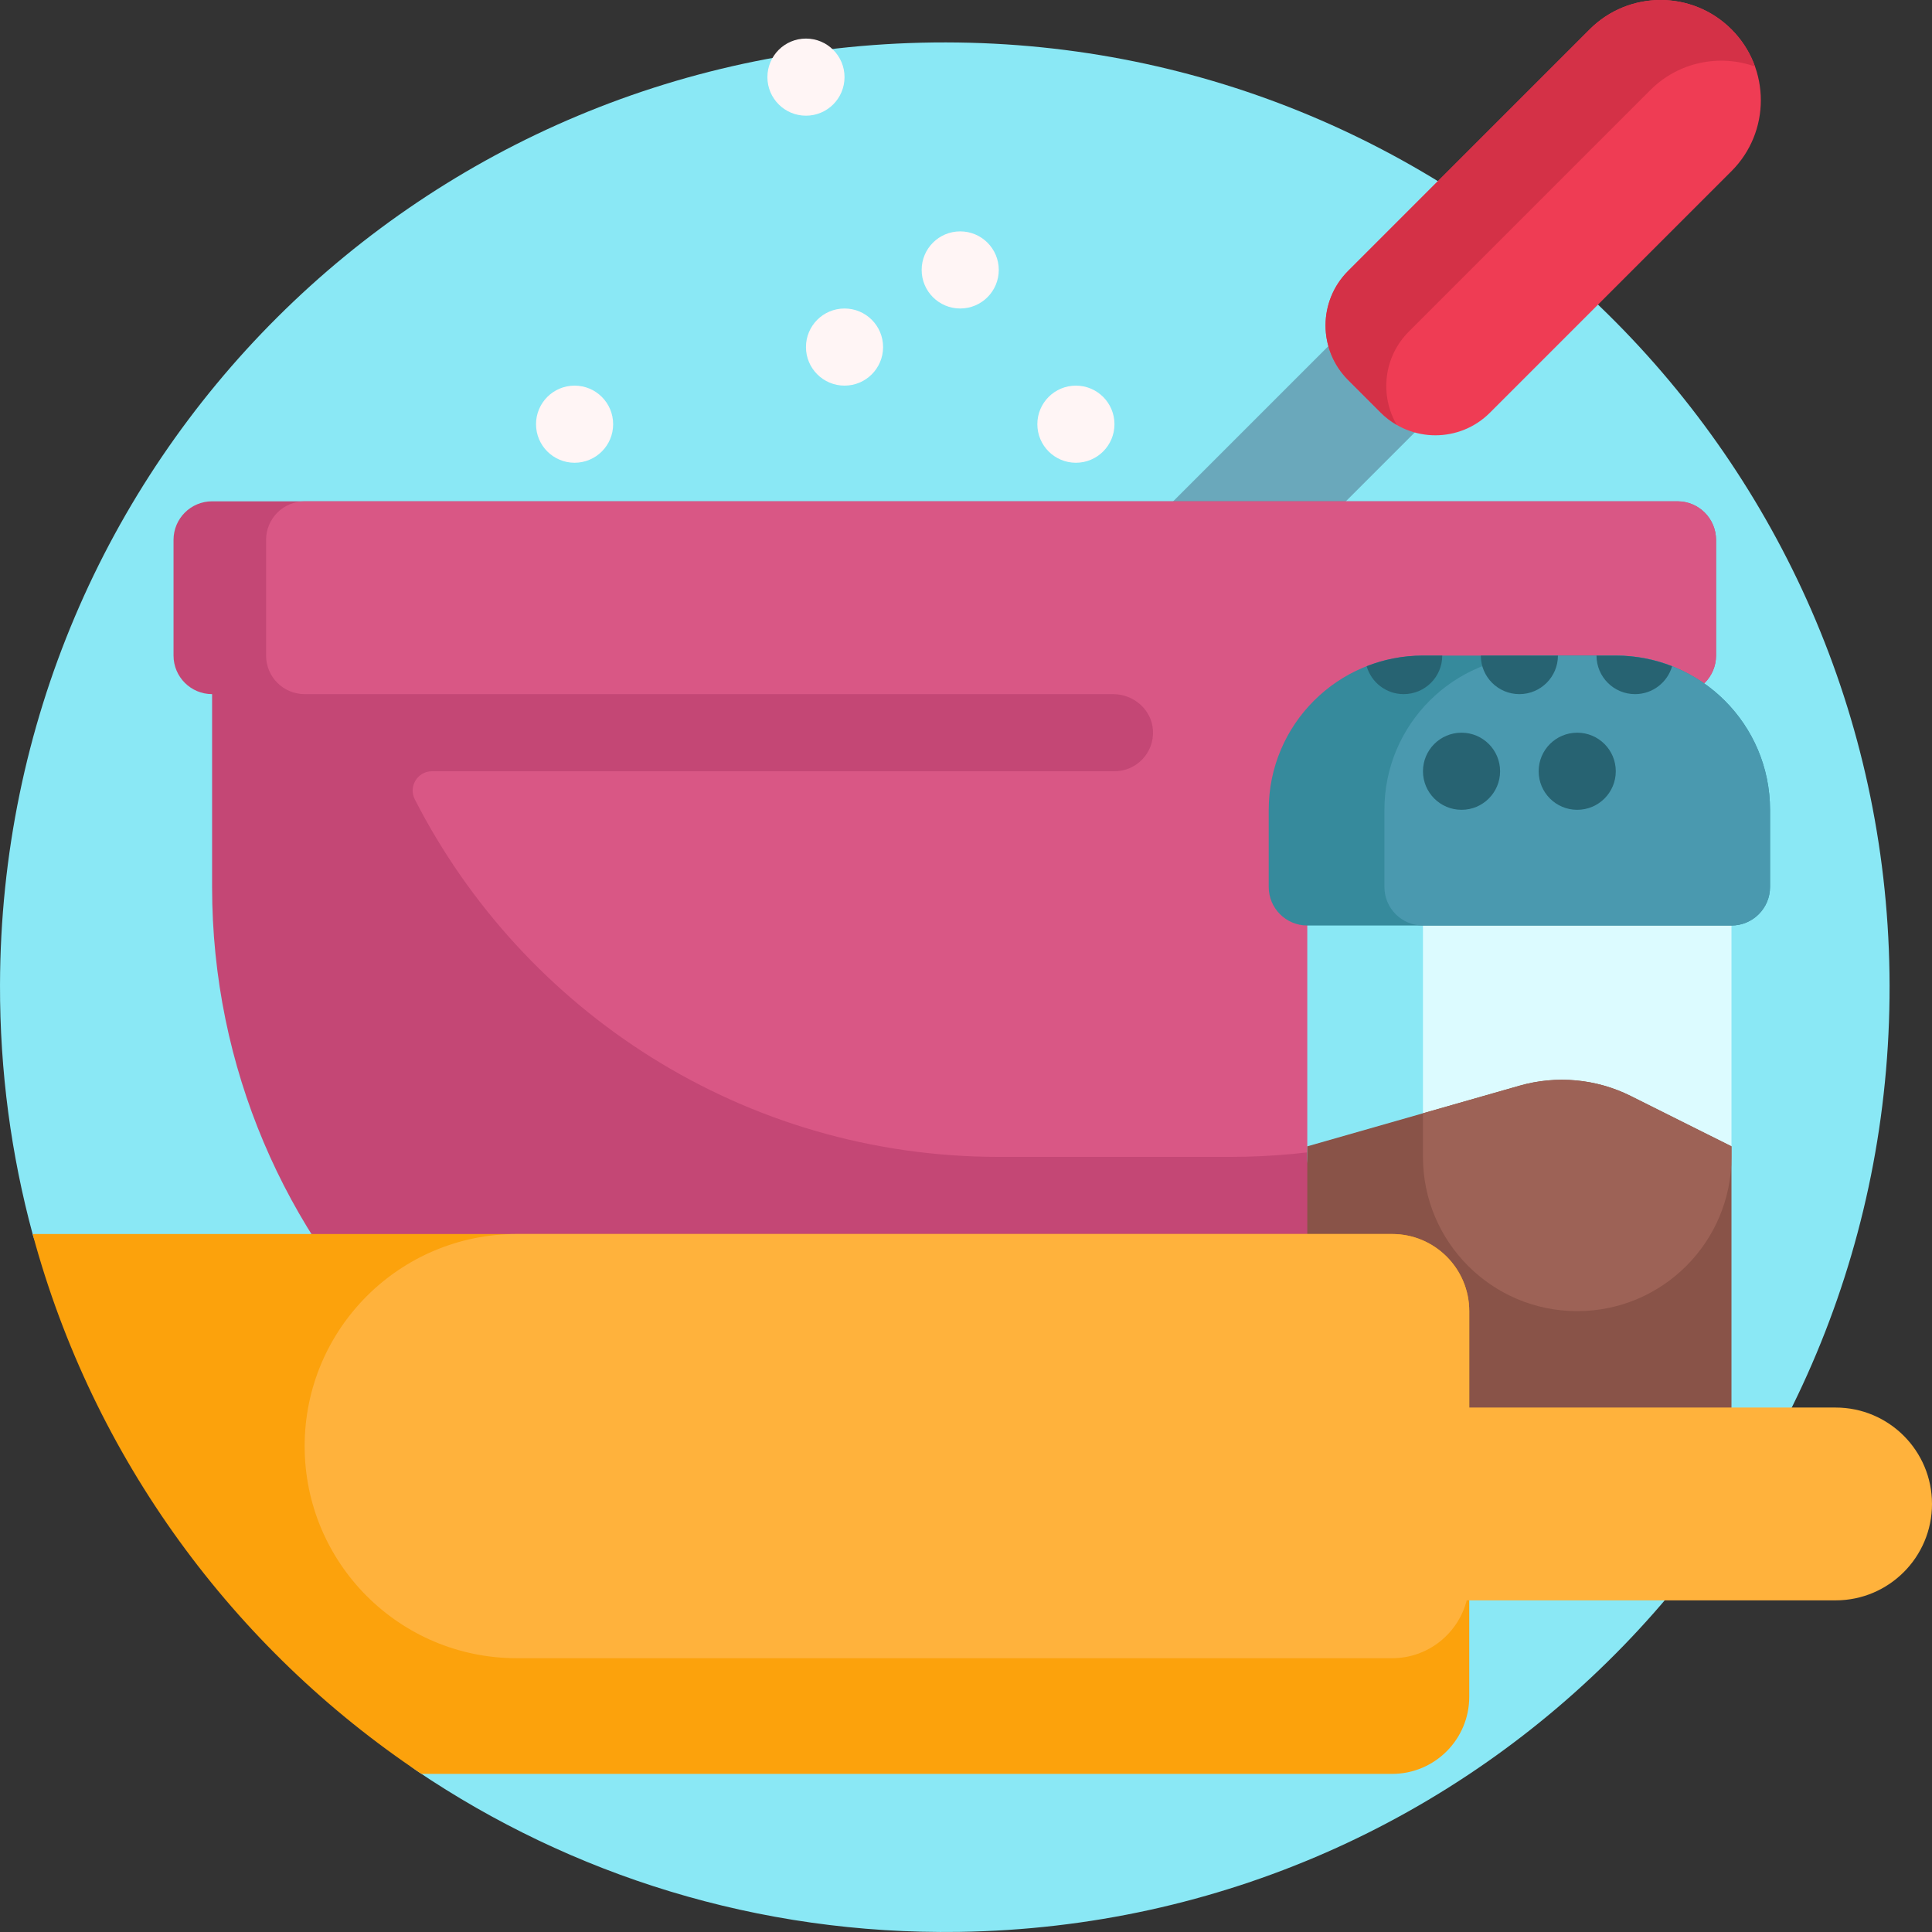 <?xml version="1.0" encoding="iso-8859-1"?>
<!-- Generator: Adobe Illustrator 19.0.0, SVG Export Plug-In . SVG Version: 6.00 Build 0)  -->
<svg xmlns="http://www.w3.org/2000/svg" xmlns:xlink="http://www.w3.org/1999/xlink" version="1.1" id="Capa_1" x="0px" y="0px" viewBox="0 0 501 501" style="enable-background:new 0 0 501 501;" xml:space="preserve" width="512" height="512">
<rect x="0" y="0" width="501" height="501" fill="#333333" stroke="none"/>
<g>
	<path style="fill:#8AE8F5;" d="M489.974,252.393c1.958,135.694-105.612,246.595-241.306,248.58   c-52.11,0.762-100.553-14.752-140.583-41.779C102.377,455.34,99,448.862,99,441.974v-34.343C99,364.757,64.243,330,21.369,330h0   c-6.025,0-11.301-4.042-12.875-9.858c-5.587-20.64-8.55-42.358-8.493-64.779C0.347,119.756,109.672,10.849,245.279,11   C379.257,11.15,488.047,118.839,489.974,252.393z"/>
	<path style="fill:#6AA8BB;" d="M301.392,177.615L279,155.224L392.137,42.086l22.392,22.392L301.392,177.615z"/>
	<path style="fill:#EF3C54;" d="M449,44.385l-62.638,62.638c-7.81,7.81-20.474,7.81-28.284,0l-8.485-8.485   c-7.81-7.81-7.81-20.474,0-28.284L412.23,7.615c10.154-10.154,26.616-10.154,36.77,0l0,0C459.154,17.769,459.154,34.231,449,44.385   z"/>
	<path style="fill:#D43147;" d="M362.19,110.161c-1.466-0.852-2.857-1.883-4.112-3.139l-8.485-8.485   c-7.811-7.81-7.811-20.474,0-28.284L412.23,7.615c10.154-10.154,26.616-10.154,36.77,0v0c2.816,2.816,4.848,6.118,6.102,9.635   c-9.165-3.268-19.797-1.236-27.134,6.102L365.33,85.99C358.775,92.544,357.743,102.508,362.19,110.161z"/>
	<path style="fill:#C44775;" d="M445,140v30c0,5.523-4.477,10-10,10v50c0,93.888-76.112,170-170,170h-40   c-93.888,0-170-76.112-170-170v-50c-5.523,0-10-4.477-10-10v-30c0-5.523,4.477-10,10-10h380C440.523,130,445,134.477,445,140z"/>
	<path style="fill:#D95785;" d="M445,140v30c0,5.523-4.477,10-10,10v50c0,8.876-0.683,17.593-1.994,26.102   C402.85,283.382,362.867,300,319,300h-60c-66.052,0-123.292-37.676-151.431-92.705c-1.705-3.333,0.707-7.295,4.451-7.295H289   c5.743,0,10.356-4.841,9.978-10.666c-0.344-5.315-4.995-9.334-10.321-9.334H96.487H79c-5.523,0-10-4.477-10-10v-30   c0-5.523,4.477-10,10-10h356C440.523,130,445,134.477,445,140z"/>
	<path style="fill:#8AE8F5;" d="M429,320h-70c-11.046,0-20-8.954-20-20v-80h110v80C449,311.046,440.046,320,429,320z"/>
	<path style="fill:#DCFBFF;" d="M429,320h-40c-11.046,0-20-8.954-20-20v-80h80v80C449,311.046,440.046,320,429,320z"/>
	<path style="fill:#895348;" d="M449,390H339v-92.735l55.039-15.726c9.623-2.749,19.926-1.792,28.877,2.684L449,297.265V390z"/>
	<path style="fill:#9D6256;" d="M449,300c0,22.091-17.909,40-40,40h0c-22.091,0-40-17.909-40-40v-11.307l25.039-7.154   c9.623-2.749,19.926-1.792,28.877,2.684L449,297.265V300z"/>
	<path style="fill:#368A9C;" d="M459,210v20c0,5.523-4.477,10-10,10H339c-5.523,0-10-4.477-10-10v-20c0-22.091,17.909-40,40-40h50   C441.091,170,459,187.909,459,210z"/>
	<path style="fill:#4A99AF;" d="M459,210v20c0,5.523-4.477,10-10,10h-80c-5.523,0-10-4.477-10-10v-20c0-22.091,17.909-40,40-40h20   C441.091,170,459,187.909,459,210z"/>
	<path style="fill:#276372;" d="M389,200c0,5.523-4.477,10-10,10s-10-4.477-10-10c0-5.523,4.477-10,10-10S389,194.477,389,200z    M374,170h-5c-5.156,0-10.079,0.986-14.604,2.763c1.2,4.177,5.041,7.237,9.604,7.237C369.523,180,374,175.523,374,170z M409,190   c-5.523,0-10,4.477-10,10c0,5.523,4.477,10,10,10s10-4.477,10-10C419,194.477,414.523,190,409,190z M404,170h-20   c0,5.523,4.477,10,10,10S404,175.523,404,170z M419,170h-5c0,5.523,4.477,10,10,10c4.563,0,8.405-3.06,9.604-7.237   C429.079,170.986,424.156,170,419,170z"/>
	<path style="fill:#FCA20C;" d="M381,340v100c0,11.046-8.954,20-20,20H109.298C60.562,427.516,24.136,378.037,8.47,320.027   C8.648,320.022,8.821,320,9,320h352C372.046,320,381,328.954,381,340z"/>
	<path style="fill:#FFB23C;" d="M501,390L501,390c0,13.807-11.193,25-25,25h-95.656c-2.223,8.621-10.029,15-19.344,15H134   c-30.376,0-55-24.624-55-55v0c0-30.376,24.624-55,55-55h227c11.046,0,20,8.954,20,20v25h95C489.807,365,501,376.193,501,390z"/>
	<path style="fill:#FFF5F5;" d="M209,30c-5.523,0-10-4.477-10-10c0-5.523,4.477-10,10-10s10,4.477,10,10   C219,25.523,214.523,30,209,30z M219,80c-5.523,0-10,4.477-10,10c0,5.523,4.477,10,10,10s10-4.477,10-10   C229,84.477,224.523,80,219,80z M149,100c-5.523,0-10,4.477-10,10c0,5.523,4.477,10,10,10s10-4.477,10-10   C159,104.477,154.523,100,149,100z M249,60c-5.523,0-10,4.477-10,10c0,5.523,4.477,10,10,10s10-4.477,10-10   C259,64.477,254.523,60,249,60z M279,100c-5.523,0-10,4.477-10,10c0,5.523,4.477,10,10,10s10-4.477,10-10   C289,104.477,284.523,100,279,100z"/>
</g>















</svg>
